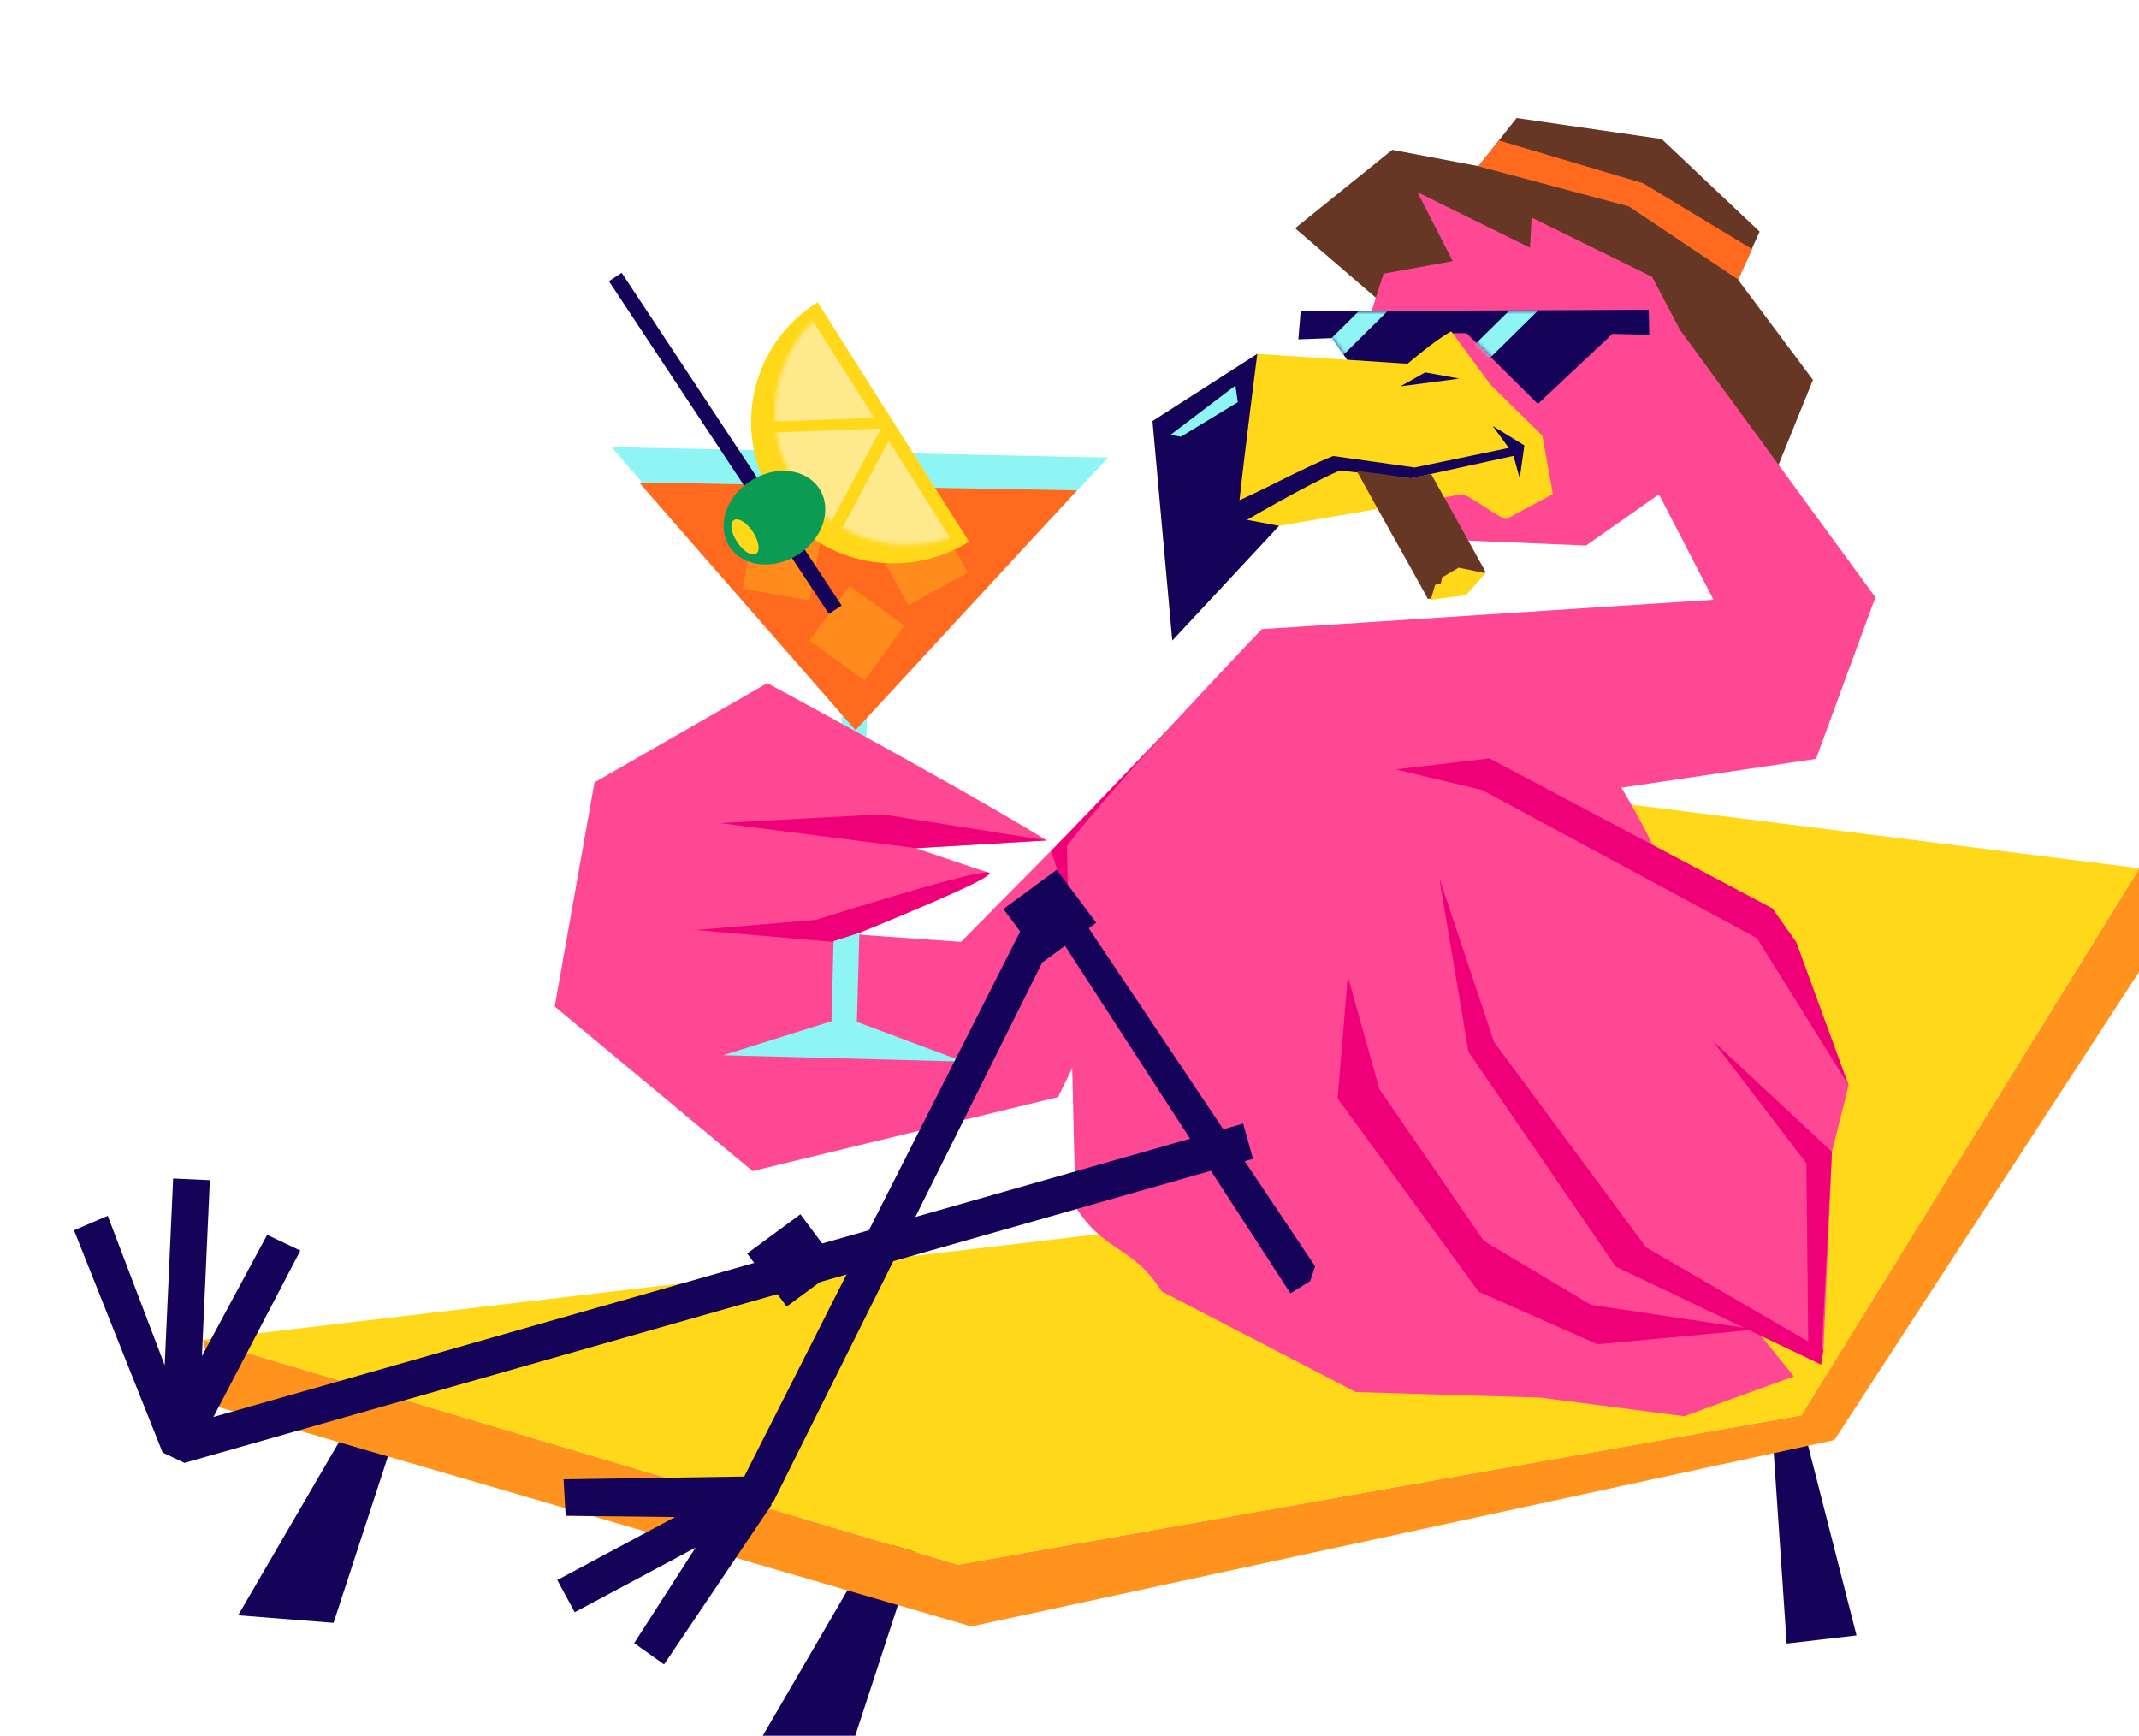 <svg width="541" height="439" viewBox="0 0 541 439" fill="none" xmlns="http://www.w3.org/2000/svg">
  <g clip-path="url(#clip0_83_429)">
    <path
      d="M219.258 180.826L280.266 115.728L154.703 113.079L212.917 180.692L211.263 259.328L184.294 268.17L244.177 269.433L217.604 259.462L219.258 180.826Z"
      fill="#8EF4F4" />
    <path
      d="M319.474 160.897L243.06 238.218L209.691 235.868L250.281 220.817L231.594 214.525C242.66 213.871 253.726 213.217 264.789 212.565C241.924 198.568 194.077 172.782 194.077 172.782L150.35 197.892L140.295 254.574L190.336 296.195L267.613 277.479L310.089 190.548L319.474 160.897Z"
      fill="#FF4893" />
    <path
      d="M264.79 212.56C253.725 213.214 242.659 213.867 231.596 214.52L182.049 208.18L223.022 205.949C236.946 208.152 250.867 210.357 264.79 212.56Z"
      fill="#EF0078" />
    <path
      d="M250.279 220.814C249.871 219.688 235.242 223.63 206.402 232.636C196.245 233.502 186.089 234.366 175.93 235.231C187.794 236.258 199.659 237.286 211.525 238.314C237.758 227.735 250.673 221.903 250.279 220.814Z"
      fill="#EF0078" />
    <path d="M303.785 175.714L265.886 215.213L278.407 254.968L296.398 221.482L303.785 175.714Z" fill="#EF0078" />
    <path
      d="M217.353 235.95C215.175 236.649 212.999 237.348 210.821 238.047C210.65 244.795 210.478 251.54 210.305 258.287C201.175 261.154 192.047 264.021 182.917 266.888L243.605 268.5L216.732 258.459C216.94 250.957 217.145 243.454 217.353 235.952L217.353 235.95Z"
      fill="#8EF4F4" />
    <path d="M456.82 363.736L469.557 413.641L451.889 415.694L448.485 365.536L456.82 363.736Z" fill="#150359" />
    <path d="M220.168 392.198L189.797 444.362L213.935 446.276L232.708 388.827L220.168 392.198Z" fill="#150359" />
    <path d="M90.597 356.377L60.225 408.543L84.364 410.454L103.136 353.008L90.597 356.377Z" fill="#150359" />
    <path
      d="M541.103 219.601L548.375 234.513L463.947 364.226L245.649 411.365L55.35 355.916L51.332 338.851L242.304 395.743L455.579 357.955L541.103 219.601Z"
      fill="#FF931D" />
    <path
      d="M379.927 199.435C433.652 206.156 487.378 212.878 541.103 219.601L455.579 357.955L242.306 395.745L51.332 338.853L316.406 307.605C337.58 271.55 358.753 235.494 379.927 199.439L379.927 199.435Z"
      fill="#FFD81A" />
    <path
      d="M359.05 84.834L327.555 57.725L352.133 37.901L425.409 51.753L458.54 96.088L447.204 124.048L409.036 121.238L359.05 84.834Z"
      fill="#663724" />
    <path
      d="M369.038 48.214C373.886 42.097 378.733 35.979 383.581 29.863C395.814 31.632 408.05 33.403 420.283 35.172C428.536 42.975 436.789 50.777 445.044 58.577C441.507 66.458 437.97 74.339 434.433 82.22L415.096 58.686C399.743 55.195 384.391 51.703 369.038 48.212L369.038 48.214Z"
      fill="#663724" />
    <path
      d="M373.942 42.062C375.66 39.883 377.376 37.704 379.094 35.525C391.243 39.125 403.39 42.727 415.539 46.326C424.745 51.885 433.953 57.443 443.16 63.001C441.98 65.567 440.799 68.135 439.619 70.701C430.401 64.534 421.183 58.367 411.965 52.2C399.29 48.82 386.615 45.44 373.94 42.06L373.942 42.062Z"
      fill="#FF6A1F" />
    <path
      d="M459.31 191.94L410.109 199.222C410.109 199.222 419.403 214.659 420.052 219.402C431.578 225.911 435.106 226.472 446.634 232.982C453.609 246.816 460.584 260.65 467.556 274.484C466.15 280.095 464.744 285.704 463.335 291.315C462.618 308.052 461.904 324.792 461.187 341.529C455.501 339.775 449.812 338.024 444.126 336.27C447.323 340.221 450.517 344.172 453.714 348.123C444.471 351.477 435.227 354.834 425.984 358.189C413.84 356.622 401.696 355.058 389.552 353.492C374.007 353.023 358.46 352.552 342.915 352.083C326.555 343.599 310.194 335.114 293.833 326.63C286.506 314.996 279.352 316.889 272.025 305.255L269.844 214.006C280.899 199.048 319.145 159.122 319.145 159.122L433.383 151.694L413.209 112.702C418.108 102.072 424.924 83.458 424.924 83.458L474.328 151.068L459.31 191.94Z"
      fill="#FF4893" />
    <path
      d="M426.883 119.906C418.304 125.93 409.724 131.955 401.145 137.977C389.589 137.497 378.033 137.018 366.476 136.538C364.319 134.122 362.069 131.69 359.722 129.251C352.204 121.433 344.667 114.545 337.344 108.483C341.54 95.396 345.734 82.308 349.93 69.22C355.759 68.16 361.588 67.103 367.417 66.043C364.447 60.233 361.478 54.423 358.509 48.613C367.993 53.293 377.479 57.97 386.963 62.65C387.1 60.104 387.237 57.556 387.374 55.011C397.538 60.014 407.702 65.019 417.865 70.022C420.218 74.501 422.573 78.978 424.926 83.458"
      fill="#FF4893" />
    <path
      d="M353 194.599C360.896 193.668 368.795 192.735 376.692 191.803C400.556 204.449 424.417 217.097 448.281 229.745C450.293 232.59 452.303 235.433 454.316 238.278C458.73 250.346 463.144 262.416 467.558 274.484C459.826 262.081 452.092 249.675 444.36 237.272C421.212 224.798 398.065 212.323 374.918 199.848C367.613 198.098 360.307 196.349 353.002 194.599L353 194.599Z"
      fill="#EF0078" />
    <path
      d="M404.017 339.999C394.006 335.568 383.996 331.136 373.985 326.705C362.092 310.414 350.2 294.126 338.308 277.835C339.166 267.529 340.024 257.22 340.882 246.914C343.546 256.425 346.209 265.937 348.872 275.448C357.672 288.246 366.475 301.045 375.275 313.846C384.311 319.234 393.35 324.622 402.386 330.01C416.302 332.097 430.216 334.184 444.132 336.27C430.761 337.514 417.39 338.755 404.019 339.999L404.017 339.999Z"
      fill="#EF0078" />
    <path
      d="M364.009 222.005C366.474 236.687 368.94 251.368 371.405 266.049C383.828 284.16 396.252 302.27 408.677 320.381L460.579 345.125C460.783 343.926 460.987 342.729 461.191 341.529C446.237 332.848 431.283 324.167 416.329 315.486C403.511 298.172 390.69 280.857 377.871 263.542C373.251 249.695 368.629 235.85 364.009 222.003L364.009 222.005Z"
      fill="#EF0078" />
    <path
      d="M433.076 263.103C441.009 273.47 448.941 283.836 456.874 294.205C457.04 310.272 457.204 326.336 457.37 342.403C458.44 343.312 459.509 344.219 460.579 345.127C461.5 327.191 462.418 309.254 463.339 291.317C453.251 281.914 443.166 272.511 433.078 263.105L433.076 263.103Z"
      fill="#EF0078" />
    <path
      d="M46.64 369.999L41.128 367.373L18.715 311.167L27.251 307.505L41.656 345.298L43.792 298.069L53.083 298.496L51.072 342.989L67.568 312.311L75.961 316.305L53.991 358.383L314.424 284.178L316.911 293.092L46.64 369.999Z"
      fill="#150359" />
    <path d="M267.259 219.982L253.79 229.91L263.791 243.315L277.26 233.387L267.259 219.982Z" fill="#150359" />
    <path
      d="M167.959 420.975L160.394 415.589L175.931 391.423L145.357 407.771L140.944 399.626L170.74 383.693L143.064 383.382L142.534 374.149L188.228 373.457L262.223 227.308L268.708 224.829L332.622 320.281L331.367 324.024C329.703 325.057 328.037 326.09 326.373 327.121C306.681 296.76 286.988 266.398 267.294 236.037L195.644 379.734L195.036 380.397L195.152 380.605L167.957 420.973L167.959 420.975Z"
      fill="#150359" />
    <path d="M202.435 307.119L188.966 317.046L198.967 330.451L212.436 320.524L202.435 307.119Z" fill="#150359" />
    <path
      d="M417.136 84.666C414.033 84.588 410.929 84.514 407.824 84.436C401.539 90.347 395.249 96.256 388.964 102.163C385.285 98.51 381.602 94.858 377.923 91.207C376.715 90.008 375.506 88.808 374.298 87.612C373.18 86.5 372.062 85.388 370.942 84.28L366.774 84.262C364.459 86.463 362.14 88.664 359.826 90.869C359.096 91.559 358.37 92.253 357.64 92.945C352.901 93.618 348.162 94.291 343.423 94.965C343.112 94.512 342.801 94.061 342.494 93.608C341.832 92.644 341.173 91.682 340.511 90.718C339.537 89.29 338.558 87.865 337.578 86.439C337.367 86.13 337.158 85.821 336.944 85.51C334.092 85.616 331.236 85.725 328.381 85.831C328.575 83.466 328.771 81.098 328.965 78.735C334.469 78.711 339.969 78.686 345.473 78.662C347.91 78.649 350.345 78.638 352.782 78.629C363.04 78.583 373.297 78.537 383.554 78.493C385.991 78.481 388.427 78.47 390.864 78.461C399.581 78.421 408.299 78.381 417.016 78.344C417.057 80.449 417.1 82.558 417.139 84.668L417.136 84.666Z"
      fill="#150359" />
    <mask id="mask0_83_429" style="mask-type:alpha" maskUnits="userSpaceOnUse" x="328" y="78" width="90" height="25">
      <path
        d="M417.136 84.666C414.033 84.588 410.929 84.514 407.824 84.436C401.539 90.347 395.249 96.256 388.964 102.163C385.285 98.51 381.602 94.858 377.923 91.207C376.715 90.008 375.506 88.808 374.298 87.612C373.18 86.5 372.062 85.388 370.942 84.28L366.774 84.262C364.459 86.463 362.14 88.664 359.826 90.869C359.096 91.559 358.37 92.253 357.64 92.945C352.901 93.618 348.162 94.291 343.423 94.965C343.112 94.512 342.801 94.061 342.494 93.608C341.832 92.644 341.173 91.682 340.511 90.718C339.537 89.29 338.558 87.865 337.578 86.439C337.367 86.13 337.158 85.821 336.944 85.51C334.092 85.616 331.236 85.725 328.381 85.831C328.575 83.466 328.771 81.098 328.965 78.735C334.469 78.711 339.969 78.686 345.473 78.662C347.91 78.649 350.345 78.638 352.782 78.629C363.04 78.583 373.297 78.537 383.554 78.493C385.991 78.481 388.427 78.47 390.864 78.461C399.581 78.421 408.299 78.381 417.016 78.344C417.057 80.449 417.1 82.558 417.139 84.668L417.136 84.666Z"
        fill="#150359" />
    </mask>
    <g mask="url(#mask0_83_429)">
      <path
        d="M351.019 78.626L321.412 107.912C320.438 106.485 319.46 105.06 318.48 103.633L343.711 78.659C346.149 78.646 348.584 78.635 351.021 78.626L351.019 78.626Z"
        fill="#8EF4F4" />
      <path
        d="M389.098 78.457L356.037 111.008C354.829 109.81 353.62 108.609 352.412 107.412L381.788 78.492C384.225 78.479 386.66 78.468 389.098 78.459L389.098 78.457Z"
        fill="#8EF4F4" />
    </g>
    <path d="M272.407 124.026L161.626 122.02L216.371 184.69L272.407 124.026Z" fill="#FF6A1F" />
    <path opacity="0.3" d="M228.747 158.236L214.863 148.204L204.77 162.008L218.654 172.041L228.747 158.236Z"
      fill="#FFD81A" />
    <path opacity="0.3" d="M236.472 129.88L221.452 138.141L229.759 153.073L244.78 144.813L236.472 129.88Z"
      fill="#FFD81A" />
    <path opacity="0.3" d="M207.814 135.127L190.928 132.067L187.849 148.856L204.736 151.916L207.814 135.127Z"
      fill="#FFD81A" />
    <path
      d="M245.082 136.996C228.258 147.507 206.052 142.469 195.48 125.746C184.908 109.023 189.978 86.946 206.801 76.435L245.082 136.996Z"
      fill="#FFD81A" />
    <mask id="mask1_83_429" style="mask-type:luminance" maskUnits="userSpaceOnUse" x="195" y="71" width="68"
      height="67">
      <path
        d="M229.418 137.767C247.876 137.766 262.842 122.89 262.843 104.542C262.845 86.193 247.883 71.32 229.425 71.321C210.966 71.322 196.001 86.198 195.999 104.546C195.997 122.895 210.959 137.769 229.418 137.767Z"
        fill="white" />
    </mask>
    <g mask="url(#mask1_83_429)">
      <path d="M222.802 108.38L186.955 109.718L206.039 139.907L222.802 108.38Z" fill="#FFE98D" />
      <path d="M224.777 111.504L208.013 143.033L243.86 141.695L224.777 111.504Z" fill="#FFE98D" />
      <path d="M202.014 75.493L185.25 107.022L221.098 105.683L202.014 75.493Z" fill="#FFE98D" />
    </g>
    <path d="M157.234 69.001L154.006 71.111L209.643 155.259L212.871 153.149L157.234 69.001Z" fill="#150359" />
    <path
      d="M201.992 140.185C208.24 136.101 210.566 128.648 207.187 123.537C203.808 118.426 196.004 117.594 189.755 121.677C183.507 125.761 181.18 133.215 184.559 138.325C187.938 143.436 195.743 144.269 201.992 140.185Z"
      fill="#0B9B53" />
    <path
      d="M191.235 140.044C192.332 139.327 191.964 136.844 190.413 134.498C188.862 132.151 186.715 130.831 185.618 131.548C184.521 132.265 184.889 134.748 186.44 137.094C187.991 139.44 190.138 140.761 191.235 140.044Z"
      fill="#FFD81A" />
    <path
      d="M392.762 124.975C388.79 127.095 384.82 129.212 380.85 131.331C377.248 129.715 373.603 126.589 370 124.975C367.329 125.468 372.669 124.481 370 124.975C365.298 125.846 323.5 133 323.5 133L296.5 162L291.5 106.5L318 89.5L356 92C356 92 363.127 85.88 367.049 83.807C370.375 88.317 373.7 92.829 377.023 97.339C381.383 101.625 385.738 105.912 390.093 110.197C390.982 115.124 391.873 120.05 392.762 124.975Z"
      fill="#FFD81A" />
    <path
      d="M314.5 132C314.5 132 311.226 129.188 310 128C319.153 124.302 328.034 119.03 337.187 115.333C344.051 116.302 350.914 117.27 357.78 118.239C365.721 116.591 373.665 114.942 381.606 113.294C380.251 111.443 378.895 109.591 377.541 107.74C380.21 109.379 382.88 111.02 385.552 112.659C385.158 115.438 384.762 118.215 384.368 120.994C383.844 119.096 383.321 117.195 382.8 115.297C374.146 117.196 365.49 119.092 356.833 120.99C350.838 120.328 344.843 119.668 338.848 119.006C330.367 122.667 314.5 132 314.5 132Z"
      fill="#150359" />
    <path
      d="M343.136 119.085C349.326 130.429 354.948 140.124 361.137 151.469C364.283 151.075 367.427 150.678 370.573 150.284C372.291 148.403 374.01 146.52 375.73 144.639C370.73 135.516 361.956 119.873 361.956 119.873L356.682 120.945C356.682 120.945 347.092 119.515 343.136 119.085Z"
      fill="#663724" />
    <path d="M354.197 97.714L360.449 94.188L369.098 95.756L354.197 97.714Z" fill="#150359" />
    <path
      d="M375.717 144.968L368.905 143.575L364.738 146.035L364.414 147.643L362.983 147.909L361.863 151.708L370.817 150.531L375.717 144.968Z"
      fill="#FFD81A" />
    <path
      d="M291.5 106.5L318 89.5C318 89.5 314.725 114.99 313.5 126.5L315.5 131.5L323.5 133L296.5 162L291.5 106.5Z"
      fill="#150359" />
    <path
      d="M312.47 97.501C306.996 101.664 301.522 105.825 296.049 109.988L298.663 110.456C303.466 107.546 308.267 104.633 313.07 101.723C312.87 100.316 312.67 98.908 312.47 97.501Z"
      fill="#8EF4F4" />
  </g>
  <defs>
    <clipPath id="clip0_83_429">
      <rect width="541" height="439" fill="white" />
    </clipPath>
  </defs>
</svg>
